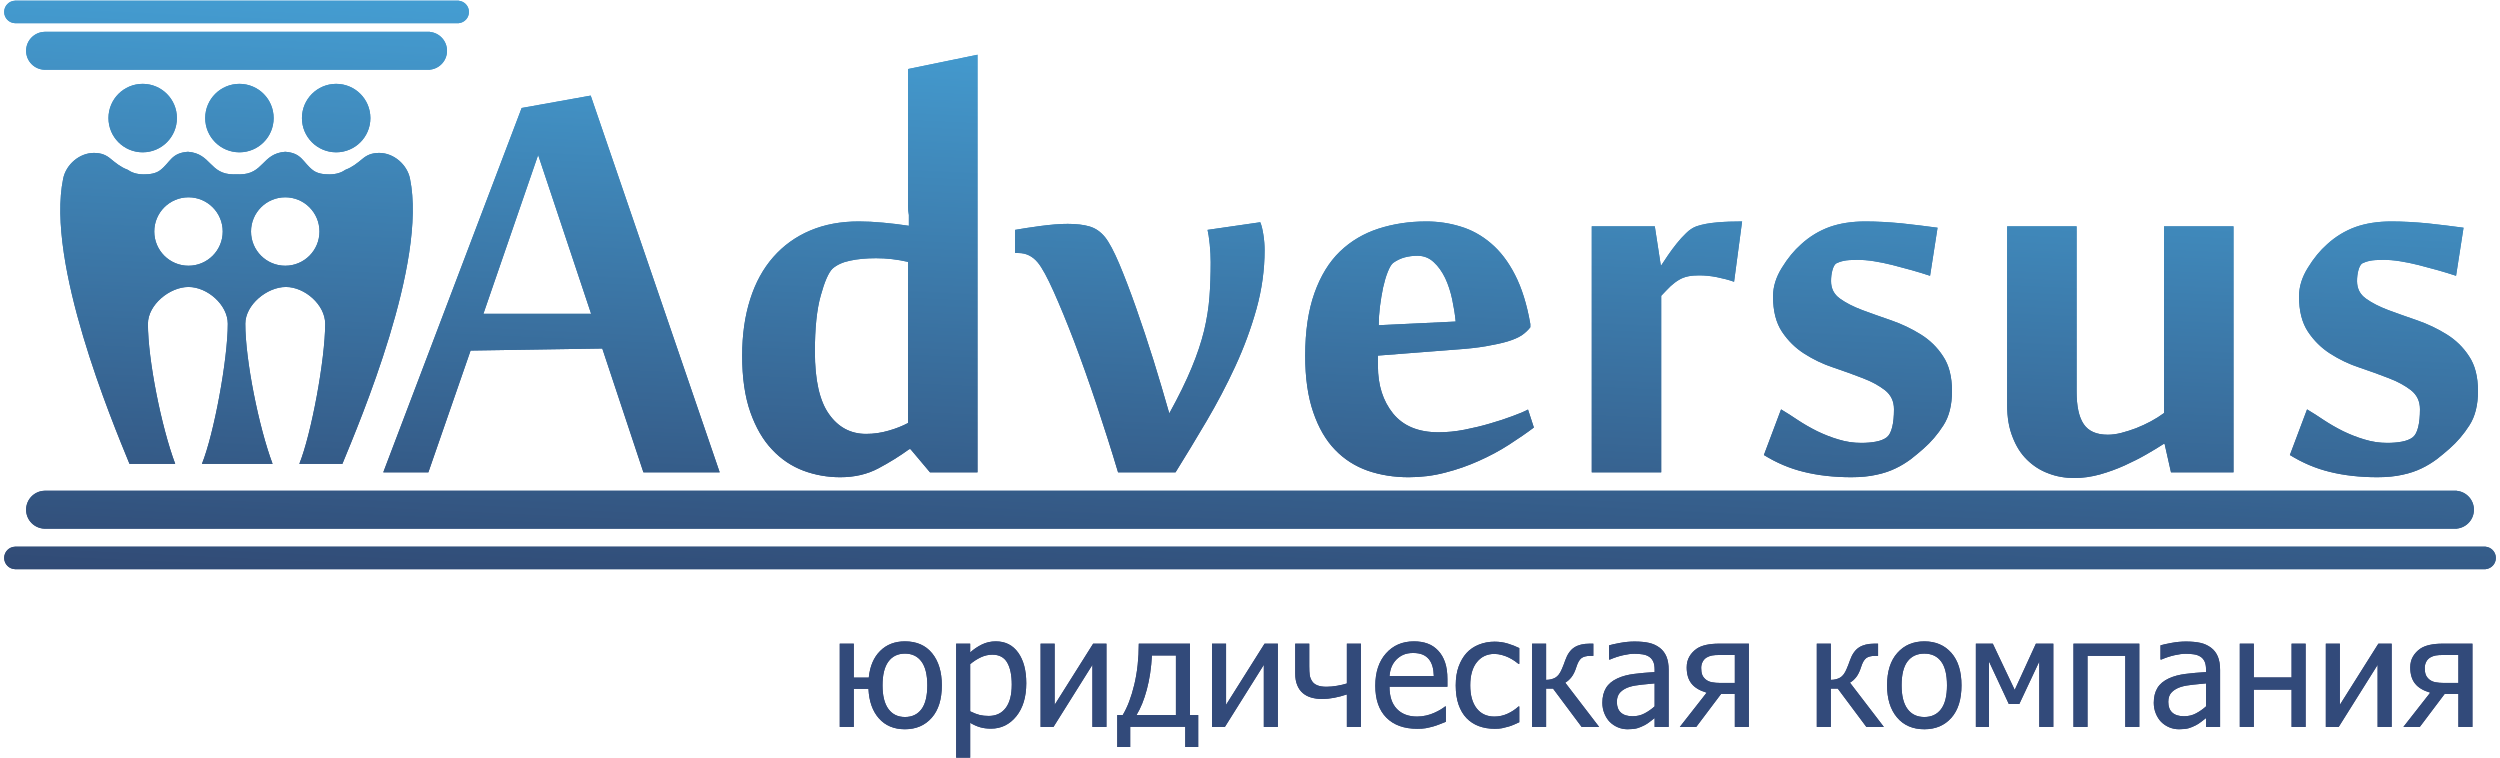 <?xml version="1.0" encoding="UTF-8"?> <!-- Creator: CorelDRAW 2021.5 --> <svg xmlns="http://www.w3.org/2000/svg" xmlns:xlink="http://www.w3.org/1999/xlink" xmlns:xodm="http://www.corel.com/coreldraw/odm/2003" xml:space="preserve" width="25.4mm" height="7.705mm" version="1.1" style="shape-rendering:geometricPrecision; text-rendering:geometricPrecision; image-rendering:optimizeQuality; fill-rule:evenodd; clip-rule:evenodd" viewBox="0 0 2539.98 770.46"> <defs> <style type="text/css"> <![CDATA[ .fil2 {fill:#324A7A;fill-rule:nonzero} .fil1 {fill:#424C75;fill-rule:nonzero} .fil0 {fill:url(#id0)} ]]> </style> <linearGradient id="id0" gradientUnits="objectBoundingBox" x1="41.279%" y1="134.983%" x2="67.691%" y2="6.874%"> <stop offset="0" style="stop-opacity:1; stop-color:#2C355D"></stop> <stop offset="1" style="stop-opacity:1; stop-color:#45A0D5"></stop> </linearGradient> </defs> <g id="Слой_x0020_1">  <g id="_2159435363216"> <path class="fil0" d="M653.71 479.85l-41.79 -125.78 -133.81 2.07 -42.9 123.71 -45.8 0 140.59 -370.16 70.15 -12.59 131.04 382.75 -77.48 0zm-649.48 86.99c0,-6.18 4.91,-11.21 11.04,-11.42l0 -0.02 0.4 0 2508.65 0 1.13 0 0 0.06c5.78,0.57 10.31,5.45 10.31,11.38 0,5.94 -4.53,10.82 -10.31,11.38l0 0.06 -1.13 0 -2508.65 0 -0.4 0 0 -0.01c-6.13,-0.21 -11.04,-5.25 -11.04,-11.43zm22.29 -48.99c0,-10.42 8.26,-18.89 18.58,-19.25l0 -0.02 0.69 0 2448.43 0 1.89 0 0 0.1c9.75,0.95 17.37,9.17 17.37,19.17 0,10 -7.62,18.22 -17.37,19.17l0 0.1 -1.89 0 -2448.43 0 -0.69 0 0 -0.02c-10.32,-0.36 -18.58,-8.84 -18.58,-19.25zm-22.29 -505.72c0,6.17 4.91,11.2 11.04,11.42l0 0.01 0.4 0 449.34 0 1.13 0 0 -0.06c5.78,-0.56 10.31,-5.44 10.31,-11.37 0,-5.94 -4.53,-10.82 -10.31,-11.38l0 -0.07 -1.13 0 -449.34 0 -0.4 0 0 0.01c-6.13,0.21 -11.04,5.25 -11.04,11.44zm186.76 142.06c-17.13,1.19 -17.8,10.75 -28.24,18.75 -4.46,3.42 -10.59,4.21 -16.6,4.21 -7.53,0 -12.58,-1.98 -16.62,-4.79 -6.48,-2.28 -12.32,-7.05 -17.22,-11.11 -4.24,-3.51 -8.97,-5.9 -16.92,-5.9 -14.66,0 -28.27,11.76 -31.21,26.08 -17.55,85.47 49.31,245.74 67.39,289.81l46.43 0c-14.05,-37.56 -27.7,-105.57 -27.7,-142.35 0,-19.21 22.01,-37.35 41.22,-37.35 19.19,0 39.91,18.14 39.91,37.35 0,36.39 -14.13,112.33 -26.25,142.35l71.76 0c-14.05,-37.56 -27.69,-105.57 -27.69,-142.35 0,-19.21 22,-37.35 41.21,-37.35 19.2,0 39.92,18.14 39.92,37.35 0,36.39 -14.13,112.33 -26.24,142.35l43.73 0c18.08,-44.07 86.22,-204.34 68.68,-289.81 -2.94,-14.31 -16.56,-26.08 -31.2,-26.08 -7.97,0 -12.7,2.39 -16.93,5.9 -4.91,4.06 -10.75,8.83 -17.22,11.11 -4.05,2.81 -9.09,4.79 -16.63,4.79 -6,0 -12.13,-0.79 -16.59,-4.21 -10.44,-8 -11.11,-17.56 -28.25,-18.75 -23.74,1.8 -21.74,22.96 -46.36,22.96 -1,0 -2.01,-0.02 -3.01,-0.07 -0.99,0.05 -2,0.07 -3,0.07 -24.62,0 -22.62,-21.16 -46.37,-22.96zm64.05 81c0,-19.2 15.57,-34.76 34.78,-34.76 19.21,0 34.76,15.56 34.76,34.76 0,19.22 -15.55,34.78 -34.76,34.78 -19.21,0 -34.78,-15.56 -34.78,-34.78zm-98.3 0c0,-19.2 15.57,-34.76 34.78,-34.76 19.19,0 34.76,15.56 34.76,34.76 0,19.22 -15.57,34.78 -34.76,34.78 -19.21,0 -34.78,-15.56 -34.78,-34.78zm150.03 -115.25c0,-19.2 15.58,-34.76 34.79,-34.76 19.2,0 34.76,15.56 34.76,34.76 0,19.22 -15.56,34.78 -34.76,34.78 -19.21,0 -34.79,-15.56 -34.79,-34.78zm-98.28 0c0,-19.2 15.57,-34.76 34.78,-34.76 19.2,0 34.75,15.56 34.75,34.76 0,19.22 -15.55,34.78 -34.75,34.78 -19.21,0 -34.78,-15.56 -34.78,-34.78zm-98.29 0c0,-19.2 15.57,-34.76 34.77,-34.76 19.21,0 34.77,15.56 34.77,34.76 0,19.22 -15.56,34.78 -34.77,34.78 -19.2,0 -34.77,-15.56 -34.77,-34.78zm-83.68 -68.35c0,10.41 8.26,18.89 18.58,19.25l0 0.01 0.69 0 389.11 0 1.9 0 0 -0.09c9.75,-0.95 17.37,-9.17 17.37,-19.17 0,-10 -7.62,-18.22 -17.37,-19.17l0 -0.1 -1.9 0 -389.11 0 -0.69 0 0 0.02c-10.32,0.36 -18.58,8.84 -18.58,19.25zm2491.09 345.79c0,14.11 -2.91,25.74 -8.72,34.73 -5.81,9.13 -12.59,17.02 -20.34,23.8 -4.02,3.6 -8.3,7.06 -12.87,10.66 -4.7,3.45 -9.82,6.64 -15.36,9.26 -5.67,2.77 -12.17,4.99 -19.51,6.51 -7.33,1.66 -15.78,2.49 -25.46,2.49 -17.57,0 -33.62,-1.8 -48.15,-5.39 -14.4,-3.47 -27.96,-9.28 -40.69,-17.16l17.44 -46.36c5.39,3.18 11.21,6.92 17.16,10.93 6.09,4.01 12.59,7.75 19.51,11.21 6.92,3.32 14.11,6.23 21.72,8.44 7.61,2.35 15.22,3.46 23.11,3.46 5.4,0 10.38,-0.41 14.8,-1.25 4.43,-0.83 8.17,-2.21 11.08,-4.42 2.49,-1.94 4.29,-5.4 5.53,-10.38 1.25,-4.98 1.8,-11.07 1.8,-18.13 0,-8.16 -3.04,-14.53 -9.13,-19.37 -6.09,-4.71 -13.7,-8.86 -22.83,-12.32 -9.14,-3.59 -18.96,-7.05 -29.48,-10.65 -10.51,-3.46 -20.34,-8.17 -29.47,-13.98 -9.14,-5.81 -16.75,-13.28 -22.83,-22.41 -6.09,-9.14 -9.14,-21.04 -9.14,-35.98 0,-9.83 3.05,-19.51 9,-29.06 5.95,-9.69 12.45,-17.58 19.51,-23.8 8.58,-7.89 18.26,-13.7 28.78,-17.57 10.52,-3.74 22.69,-5.68 36.53,-5.68 11.63,0 23.94,0.7 36.95,1.94 12.86,1.39 25.04,2.9 36.39,4.43l-7.61 48.85c-5.68,-1.94 -11.9,-3.74 -18.54,-5.68 -6.64,-1.8 -13.15,-3.6 -19.65,-5.26 -6.5,-1.66 -12.73,-2.9 -18.82,-3.87 -6.09,-0.97 -11.62,-1.39 -16.47,-1.39 -6.23,0 -10.93,0.28 -14.11,0.97 -3.32,0.7 -5.81,1.66 -7.75,2.63 -1.66,1.11 -2.91,3.46 -3.88,6.92 -0.96,3.6 -1.38,7.19 -1.38,11.07 0,7.61 3.05,13.56 9.14,17.85 5.94,4.29 13.55,8.16 22.69,11.62 9.13,3.32 18.95,6.92 29.61,10.52 10.65,3.74 20.48,8.44 29.61,14.12 9.14,5.67 16.75,13 22.69,22.14 6.1,8.99 9.14,20.89 9.14,35.56zm-407.79 -167.44l0 167.85c0,14.95 2.35,25.88 7.19,33.07 4.85,7.2 13.01,10.8 24.5,10.8 4.15,0 8.58,-0.56 13.56,-1.8 4.98,-1.25 9.96,-2.9 15.22,-4.84 5.26,-2.08 10.24,-4.43 14.94,-6.92 4.85,-2.63 9.28,-5.4 13.42,-8.45l0 -189.71 70.58 0 0 249.91 -63.52 0 -6.5 -28.92 -0.83 0c-4.85,3.18 -10.79,6.78 -17.57,10.66 -6.92,4.01 -14.4,7.74 -22.28,11.34 -8.03,3.6 -16.33,6.64 -25.19,9.13 -8.72,2.36 -17.29,3.6 -25.6,3.6 -9.54,0 -18.4,-1.52 -26.56,-4.71 -8.31,-3.04 -15.5,-7.74 -21.73,-13.83 -6.23,-6.09 -11.07,-13.7 -14.67,-23.11 -3.73,-9.27 -5.53,-20.07 -5.53,-32.24l0 -181.83 70.57 0zm-126.61 167.44c0,14.11 -2.91,25.74 -8.72,34.73 -5.81,9.13 -12.59,17.02 -20.34,23.8 -4.02,3.6 -8.3,7.06 -12.87,10.66 -4.7,3.45 -9.82,6.64 -15.36,9.26 -5.67,2.77 -12.17,4.99 -19.51,6.51 -7.33,1.66 -15.78,2.49 -25.46,2.49 -17.58,0 -33.62,-1.8 -48.15,-5.39 -14.4,-3.47 -27.96,-9.28 -40.69,-17.16l17.44 -46.36c5.39,3.18 11.21,6.92 17.16,10.93 6.09,4.01 12.59,7.75 19.51,11.21 6.92,3.32 14.11,6.23 21.72,8.44 7.61,2.35 15.22,3.46 23.11,3.46 5.4,0 10.38,-0.41 14.8,-1.25 4.43,-0.83 8.17,-2.21 11.08,-4.42 2.49,-1.94 4.29,-5.4 5.53,-10.38 1.25,-4.98 1.8,-11.07 1.8,-18.13 0,-8.16 -3.04,-14.53 -9.13,-19.37 -6.09,-4.71 -13.7,-8.86 -22.83,-12.32 -9.14,-3.59 -18.96,-7.05 -29.48,-10.65 -10.51,-3.46 -20.34,-8.17 -29.47,-13.98 -9.14,-5.81 -16.75,-13.28 -22.83,-22.41 -6.09,-9.14 -9.14,-21.04 -9.14,-35.98 0,-9.83 3.05,-19.51 9,-29.06 5.95,-9.69 12.45,-17.58 19.51,-23.8 8.58,-7.89 18.26,-13.7 28.78,-17.57 10.51,-3.74 22.69,-5.68 36.53,-5.68 11.63,0 23.94,0.7 36.95,1.94 12.86,1.39 25.04,2.9 36.39,4.43l-7.61 48.85c-5.68,-1.94 -11.9,-3.74 -18.54,-5.68 -6.64,-1.8 -13.15,-3.6 -19.65,-5.26 -6.5,-1.66 -12.73,-2.9 -18.82,-3.87 -6.09,-0.97 -11.62,-1.39 -16.47,-1.39 -6.23,0 -10.93,0.28 -14.11,0.97 -3.32,0.7 -5.81,1.66 -7.75,2.63 -1.66,1.11 -2.91,3.46 -3.88,6.92 -0.96,3.6 -1.38,7.19 -1.38,11.07 0,7.61 3.04,13.56 9.14,17.85 5.94,4.29 13.55,8.16 22.69,11.62 9.13,3.32 18.95,6.92 29.61,10.52 10.65,3.74 20.48,8.44 29.61,14.12 9.14,5.67 16.75,13 22.69,22.14 6.1,8.99 9.14,20.89 9.14,35.56zm-221.4 -111.12c-5.4,-1.94 -11.35,-3.46 -17.57,-4.7 -6.23,-1.25 -12.32,-1.8 -17.99,-1.8 -4.15,0 -7.75,0.28 -11.07,0.97 -3.32,0.69 -6.37,1.8 -9.14,3.46 -2.9,1.66 -5.81,3.87 -8.71,6.5 -2.77,2.77 -5.95,5.95 -9.55,9.83l0 179.33 -70.57 0 0 -249.91 64.06 0 6.1 39.72 0.41 0c1.94,-2.91 4.15,-6.37 6.92,-10.38 2.63,-3.87 5.53,-7.75 8.71,-11.76 3.05,-3.88 6.37,-7.48 9.69,-10.66 3.33,-3.32 6.78,-5.53 10.38,-6.92 6.09,-2.07 13.15,-3.32 21.03,-4.01 7.75,-0.69 16.33,-0.97 25.46,-0.97l-8.16 61.3zm-312.86 -61.3c11.9,0 23.52,1.66 34.73,5.12 11.21,3.32 21.59,9 31,17.02 9.41,7.89 17.71,18.68 24.49,31.97 6.92,13.42 12.18,30.16 15.63,50.09l0 3.32c-2.21,2.9 -5.12,5.67 -8.71,8.16 -3.6,2.35 -8.45,4.43 -14.39,6.23 -5.96,1.8 -13.29,3.32 -21.87,4.84 -8.72,1.52 -19.09,2.63 -31.27,3.46l-78.6 6.09 0 10.52c0,19.51 5.12,35.56 15.36,48.29 10.38,12.73 25.74,19.1 46.22,19.1 8.44,0 17.16,-0.83 26.43,-2.63 9.13,-1.8 17.85,-3.88 26.15,-6.37 8.17,-2.35 15.78,-4.84 22.7,-7.47 6.91,-2.49 12.03,-4.7 15.63,-6.64l5.95 18.26c-7.47,5.68 -16.05,11.49 -25.46,17.58 -9.41,6.09 -19.65,11.48 -30.44,16.32 -10.79,4.85 -22.14,8.86 -34.18,11.91 -12.04,3.18 -24.49,4.7 -37.08,4.7 -14.95,0 -28.79,-2.21 -41.66,-6.64 -12.86,-4.57 -23.94,-11.62 -33.21,-21.31 -9.4,-9.69 -16.74,-22.42 -22.14,-38.19 -5.39,-15.64 -8.16,-34.73 -8.16,-57.15 0,-25.05 3.18,-46.36 9.41,-63.79 6.22,-17.44 14.81,-31.55 25.87,-42.21 11.08,-10.65 24.22,-18.4 39.16,-23.24 15.09,-4.85 31.14,-7.34 48.44,-7.34zm-33.63 42.2c-1.8,1.53 -3.6,4.57 -5.4,9.14 -1.79,4.43 -3.32,9.69 -4.7,15.78 -1.24,6.08 -2.35,12.45 -3.18,19.09 -0.83,6.5 -1.25,13.01 -1.25,19.23l78.18 -3.73c-0.69,-7.2 -1.93,-14.81 -3.59,-22.7 -1.66,-7.75 -4.02,-14.94 -7.06,-21.44 -3.18,-6.51 -6.92,-11.9 -11.63,-16.19 -4.56,-4.29 -10.1,-6.51 -16.6,-6.51 -4.56,0 -8.85,0.56 -13.01,1.66 -4.01,1.11 -7.88,2.91 -11.76,5.67zm-383.99 -33.62c2.77,-0.55 6.37,-1.11 10.8,-1.8 4.42,-0.69 9.27,-1.38 14.38,-2.07 5.13,-0.69 10.25,-1.25 15.23,-1.67 4.98,-0.41 9.41,-0.55 13.14,-0.55 8.72,0 16.06,0.84 22.14,2.63 6.09,1.8 11.21,5.4 15.64,10.8 4.29,5.39 9.13,14.53 14.53,27.26 5.4,12.86 11.07,27.67 17.02,44.55 5.95,16.88 11.9,34.73 17.71,53.28 5.81,18.68 11.07,36.53 15.91,53.55l0.42 0c9.55,-17.3 17.02,-32.66 22.55,-46.08 5.54,-13.29 9.69,-25.88 12.59,-37.64 2.78,-11.76 4.57,-23.11 5.41,-34.04 0.82,-10.93 1.24,-22.69 1.24,-35.42 0,-5.4 -0.28,-11.49 -0.97,-18.27 -0.69,-6.78 -1.52,-11.62 -2.21,-14.53l53.55 -7.75c1.38,3.19 2.35,7.48 3.18,12.73 0.83,5.26 1.24,10.52 1.24,15.64 0,19.92 -2.76,39.85 -8.3,59.78 -5.53,19.79 -12.73,39.29 -21.58,58.39 -8.72,18.96 -18.54,37.5 -29.2,55.63 -10.66,18.12 -21.17,35.42 -31.41,51.89l-58.39 0c-6.92,-23.25 -14.4,-46.36 -22.01,-69.46 -7.75,-23.12 -15.36,-44.42 -22.69,-63.79 -7.47,-19.52 -14.39,-36.26 -20.76,-50.51 -6.36,-14.12 -11.62,-23.94 -16.05,-29.34 -5.4,-6.5 -11.9,-9.69 -19.78,-9.69l-3.33 0 0 -23.52zm-107.93 -4.15c0,-3.73 0,-7.47 0,-10.93 -0.55,-2.91 -0.83,-5.95 -0.83,-9.13 0,-3.05 0,-5.68 0,-7.89l0 -131.32 70.57 -14.53 0 424.26 -48.29 0 -19.79 -23.53 -1.25 0c-9.68,7.06 -20.2,13.57 -31.41,19.51 -11.2,5.96 -24.07,9 -38.74,9 -12.87,0 -25.46,-2.21 -37.36,-6.64 -12.04,-4.57 -22.7,-11.62 -31.83,-21.45 -9.27,-9.68 -16.6,-22.42 -22.14,-38.05 -5.53,-15.78 -8.3,-34.87 -8.3,-57.29 0,-21.45 2.77,-40.55 8.16,-57.43 5.4,-17.02 13.29,-31.27 23.53,-42.89 10.24,-11.63 22.69,-20.62 37.36,-26.85 14.66,-6.23 31.13,-9.27 49.53,-9.27 7.62,0 15.78,0.42 24.63,1.25 8.72,0.83 17.44,1.79 26.16,3.18zm-95.48 127.86c0,28.78 4.71,49.95 14.25,63.38 9.41,13.42 22.01,20.2 37.78,20.2 7.89,0 15.5,-1.11 22.97,-3.32 7.34,-2.08 13.97,-4.71 19.65,-7.75l0 -163.7c-10.8,-2.49 -21.72,-3.74 -32.52,-3.74 -9.96,0 -18.82,0.83 -26.43,2.49 -7.47,1.53 -13.42,4.29 -17.85,8.17 -4.01,4.01 -8.03,13.14 -11.9,27.26 -4.01,14.11 -5.95,33.07 -5.95,57.01zm-227.35 -38.47l-53.83 -161.34 -55.62 161.34 109.45 0z"></path> <path class="fil0" d="M653.71 479.85l-41.79 -125.78 -133.81 2.07 -42.9 123.71 -45.8 0 140.59 -370.16 70.15 -12.59 131.04 382.75 -77.48 0zm-649.48 86.99c0,-6.18 4.91,-11.21 11.04,-11.42l0 -0.02 0.4 0 2508.65 0 1.13 0 0 0.06c5.78,0.57 10.31,5.45 10.31,11.38 0,5.94 -4.53,10.82 -10.31,11.38l0 0.06 -1.13 0 -2508.65 0 -0.4 0 0 -0.01c-6.13,-0.21 -11.04,-5.25 -11.04,-11.43zm22.29 -48.99c0,-10.42 8.26,-18.89 18.58,-19.25l0 -0.02 0.69 0 2448.43 0 1.89 0 0 0.1c9.75,0.95 17.37,9.17 17.37,19.17 0,10 -7.62,18.22 -17.37,19.17l0 0.1 -1.89 0 -2448.43 0 -0.69 0 0 -0.02c-10.32,-0.36 -18.58,-8.84 -18.58,-19.25zm-22.29 -505.72c0,6.17 4.91,11.2 11.04,11.42l0 0.01 0.4 0 449.34 0 1.13 0 0 -0.06c5.78,-0.56 10.31,-5.44 10.31,-11.37 0,-5.94 -4.53,-10.82 -10.31,-11.38l0 -0.07 -1.13 0 -449.34 0 -0.4 0 0 0.01c-6.13,0.21 -11.04,5.25 -11.04,11.44zm186.76 142.06c-17.13,1.19 -17.8,10.75 -28.24,18.75 -4.46,3.42 -10.59,4.21 -16.6,4.21 -7.53,0 -12.58,-1.98 -16.62,-4.79 -6.48,-2.28 -12.32,-7.05 -17.22,-11.11 -4.24,-3.51 -8.97,-5.9 -16.92,-5.9 -14.66,0 -28.27,11.76 -31.21,26.08 -17.55,85.47 49.31,245.74 67.39,289.81l46.43 0c-14.05,-37.56 -27.7,-105.57 -27.7,-142.35 0,-19.21 22.01,-37.35 41.22,-37.35 19.19,0 39.91,18.14 39.91,37.35 0,36.39 -14.13,112.33 -26.25,142.35l71.76 0c-14.05,-37.56 -27.69,-105.57 -27.69,-142.35 0,-19.21 22,-37.35 41.21,-37.35 19.2,0 39.92,18.14 39.92,37.35 0,36.39 -14.13,112.33 -26.24,142.35l43.73 0c18.08,-44.07 86.22,-204.34 68.68,-289.81 -2.94,-14.31 -16.56,-26.08 -31.2,-26.08 -7.97,0 -12.7,2.39 -16.93,5.9 -4.91,4.06 -10.75,8.83 -17.22,11.11 -4.05,2.81 -9.09,4.79 -16.63,4.79 -6,0 -12.13,-0.79 -16.59,-4.21 -10.44,-8 -11.11,-17.56 -28.25,-18.75 -23.74,1.8 -21.74,22.96 -46.36,22.96 -1,0 -2.01,-0.02 -3.01,-0.07 -0.99,0.05 -2,0.07 -3,0.07 -24.62,0 -22.62,-21.16 -46.37,-22.96zm64.05 81c0,-19.2 15.57,-34.76 34.78,-34.76 19.21,0 34.76,15.56 34.76,34.76 0,19.22 -15.55,34.78 -34.76,34.78 -19.21,0 -34.78,-15.56 -34.78,-34.78zm-98.3 0c0,-19.2 15.57,-34.76 34.78,-34.76 19.19,0 34.76,15.56 34.76,34.76 0,19.22 -15.57,34.78 -34.76,34.78 -19.21,0 -34.78,-15.56 -34.78,-34.78zm150.03 -115.25c0,-19.2 15.58,-34.76 34.79,-34.76 19.2,0 34.76,15.56 34.76,34.76 0,19.22 -15.56,34.78 -34.76,34.78 -19.21,0 -34.79,-15.56 -34.79,-34.78zm-98.28 0c0,-19.2 15.57,-34.76 34.78,-34.76 19.2,0 34.75,15.56 34.75,34.76 0,19.22 -15.55,34.78 -34.75,34.78 -19.21,0 -34.78,-15.56 -34.78,-34.78zm-98.29 0c0,-19.2 15.57,-34.76 34.77,-34.76 19.21,0 34.77,15.56 34.77,34.76 0,19.22 -15.56,34.78 -34.77,34.78 -19.2,0 -34.77,-15.56 -34.77,-34.78zm-83.68 -68.35c0,10.41 8.26,18.89 18.58,19.25l0 0.01 0.69 0 389.11 0 1.9 0 0 -0.09c9.75,-0.95 17.37,-9.17 17.37,-19.17 0,-10 -7.62,-18.22 -17.37,-19.17l0 -0.1 -1.9 0 -389.11 0 -0.69 0 0 0.02c-10.32,0.36 -18.58,8.84 -18.58,19.25zm2491.09 345.79c0,14.11 -2.91,25.74 -8.72,34.73 -5.81,9.13 -12.59,17.02 -20.34,23.8 -4.02,3.6 -8.3,7.06 -12.87,10.66 -4.7,3.45 -9.82,6.64 -15.36,9.26 -5.67,2.77 -12.17,4.99 -19.51,6.51 -7.33,1.66 -15.78,2.49 -25.46,2.49 -17.57,0 -33.62,-1.8 -48.15,-5.39 -14.4,-3.47 -27.96,-9.28 -40.69,-17.16l17.44 -46.36c5.39,3.18 11.21,6.92 17.16,10.93 6.09,4.01 12.59,7.75 19.51,11.21 6.92,3.32 14.11,6.23 21.72,8.44 7.61,2.35 15.22,3.46 23.11,3.46 5.4,0 10.38,-0.41 14.8,-1.25 4.43,-0.83 8.17,-2.21 11.08,-4.42 2.49,-1.94 4.29,-5.4 5.53,-10.38 1.25,-4.98 1.8,-11.07 1.8,-18.13 0,-8.16 -3.04,-14.53 -9.13,-19.37 -6.09,-4.71 -13.7,-8.86 -22.83,-12.32 -9.14,-3.59 -18.96,-7.05 -29.48,-10.65 -10.51,-3.46 -20.34,-8.17 -29.47,-13.98 -9.14,-5.81 -16.75,-13.28 -22.83,-22.41 -6.09,-9.14 -9.14,-21.04 -9.14,-35.98 0,-9.83 3.05,-19.51 9,-29.06 5.95,-9.69 12.45,-17.58 19.51,-23.8 8.58,-7.89 18.26,-13.7 28.78,-17.57 10.52,-3.74 22.69,-5.68 36.53,-5.68 11.63,0 23.94,0.7 36.95,1.94 12.86,1.39 25.04,2.9 36.39,4.43l-7.61 48.85c-5.68,-1.94 -11.9,-3.74 -18.54,-5.68 -6.64,-1.8 -13.15,-3.6 -19.65,-5.26 -6.5,-1.66 -12.73,-2.9 -18.82,-3.87 -6.09,-0.97 -11.62,-1.39 -16.47,-1.39 -6.23,0 -10.93,0.28 -14.11,0.97 -3.32,0.7 -5.81,1.66 -7.75,2.63 -1.66,1.11 -2.91,3.46 -3.88,6.92 -0.96,3.6 -1.38,7.19 -1.38,11.07 0,7.61 3.05,13.56 9.14,17.85 5.94,4.29 13.55,8.16 22.69,11.62 9.13,3.32 18.95,6.92 29.61,10.52 10.65,3.74 20.48,8.44 29.61,14.12 9.14,5.67 16.75,13 22.69,22.14 6.1,8.99 9.14,20.89 9.14,35.56zm-407.79 -167.44l0 167.85c0,14.95 2.35,25.88 7.19,33.07 4.85,7.2 13.01,10.8 24.5,10.8 4.15,0 8.58,-0.56 13.56,-1.8 4.98,-1.25 9.96,-2.9 15.22,-4.84 5.26,-2.08 10.24,-4.43 14.94,-6.92 4.85,-2.63 9.28,-5.4 13.42,-8.45l0 -189.71 70.58 0 0 249.91 -63.52 0 -6.5 -28.92 -0.83 0c-4.85,3.18 -10.79,6.78 -17.57,10.66 -6.92,4.01 -14.4,7.74 -22.28,11.34 -8.03,3.6 -16.33,6.64 -25.19,9.13 -8.72,2.36 -17.29,3.6 -25.6,3.6 -9.54,0 -18.4,-1.52 -26.56,-4.71 -8.31,-3.04 -15.5,-7.74 -21.73,-13.83 -6.23,-6.09 -11.07,-13.7 -14.67,-23.11 -3.73,-9.27 -5.53,-20.07 -5.53,-32.24l0 -181.83 70.57 0zm-126.61 167.44c0,14.11 -2.91,25.74 -8.72,34.73 -5.81,9.13 -12.59,17.02 -20.34,23.8 -4.02,3.6 -8.3,7.06 -12.87,10.66 -4.7,3.45 -9.82,6.64 -15.36,9.26 -5.67,2.77 -12.17,4.99 -19.51,6.51 -7.33,1.66 -15.78,2.49 -25.46,2.49 -17.58,0 -33.62,-1.8 -48.15,-5.39 -14.4,-3.47 -27.96,-9.28 -40.69,-17.16l17.44 -46.36c5.39,3.18 11.21,6.92 17.16,10.93 6.09,4.01 12.59,7.75 19.51,11.21 6.92,3.32 14.11,6.23 21.72,8.44 7.61,2.35 15.22,3.46 23.11,3.46 5.4,0 10.38,-0.41 14.8,-1.25 4.43,-0.83 8.17,-2.21 11.08,-4.42 2.49,-1.94 4.29,-5.4 5.53,-10.38 1.25,-4.98 1.8,-11.07 1.8,-18.13 0,-8.16 -3.04,-14.53 -9.13,-19.37 -6.09,-4.71 -13.7,-8.86 -22.83,-12.32 -9.14,-3.59 -18.96,-7.05 -29.48,-10.65 -10.51,-3.46 -20.34,-8.17 -29.47,-13.98 -9.14,-5.81 -16.75,-13.28 -22.83,-22.41 -6.09,-9.14 -9.14,-21.04 -9.14,-35.98 0,-9.83 3.05,-19.51 9,-29.06 5.95,-9.69 12.45,-17.58 19.51,-23.8 8.58,-7.89 18.26,-13.7 28.78,-17.57 10.51,-3.74 22.69,-5.68 36.53,-5.68 11.63,0 23.94,0.7 36.95,1.94 12.86,1.39 25.04,2.9 36.39,4.43l-7.61 48.85c-5.68,-1.94 -11.9,-3.74 -18.54,-5.68 -6.64,-1.8 -13.15,-3.6 -19.65,-5.26 -6.5,-1.66 -12.73,-2.9 -18.82,-3.87 -6.09,-0.97 -11.62,-1.39 -16.47,-1.39 -6.23,0 -10.93,0.28 -14.11,0.97 -3.32,0.7 -5.81,1.66 -7.75,2.63 -1.66,1.11 -2.91,3.46 -3.88,6.92 -0.96,3.6 -1.38,7.19 -1.38,11.07 0,7.61 3.04,13.56 9.14,17.85 5.94,4.29 13.55,8.16 22.69,11.62 9.13,3.32 18.95,6.92 29.61,10.52 10.65,3.74 20.48,8.44 29.61,14.12 9.14,5.67 16.75,13 22.69,22.14 6.1,8.99 9.14,20.89 9.14,35.56zm-221.4 -111.12c-5.4,-1.94 -11.35,-3.46 -17.57,-4.7 -6.23,-1.25 -12.32,-1.8 -17.99,-1.8 -4.15,0 -7.75,0.28 -11.07,0.97 -3.32,0.69 -6.37,1.8 -9.14,3.46 -2.9,1.66 -5.81,3.87 -8.71,6.5 -2.77,2.77 -5.95,5.95 -9.55,9.83l0 179.33 -70.57 0 0 -249.91 64.06 0 6.1 39.72 0.41 0c1.94,-2.91 4.15,-6.37 6.92,-10.38 2.63,-3.87 5.53,-7.75 8.71,-11.76 3.05,-3.88 6.37,-7.48 9.69,-10.66 3.33,-3.32 6.78,-5.53 10.38,-6.92 6.09,-2.07 13.15,-3.32 21.03,-4.01 7.75,-0.69 16.33,-0.97 25.46,-0.97l-8.16 61.3zm-312.86 -61.3c11.9,0 23.52,1.66 34.73,5.12 11.21,3.32 21.59,9 31,17.02 9.41,7.89 17.71,18.68 24.49,31.97 6.92,13.42 12.18,30.16 15.63,50.09l0 3.32c-2.21,2.9 -5.12,5.67 -8.71,8.16 -3.6,2.35 -8.45,4.43 -14.39,6.23 -5.96,1.8 -13.29,3.32 -21.87,4.84 -8.72,1.52 -19.09,2.63 -31.27,3.46l-78.6 6.09 0 10.52c0,19.51 5.12,35.56 15.36,48.29 10.38,12.73 25.74,19.1 46.22,19.1 8.44,0 17.16,-0.83 26.43,-2.63 9.13,-1.8 17.85,-3.88 26.15,-6.37 8.17,-2.35 15.78,-4.84 22.7,-7.47 6.91,-2.49 12.03,-4.7 15.63,-6.64l5.95 18.26c-7.47,5.68 -16.05,11.49 -25.46,17.58 -9.41,6.09 -19.65,11.48 -30.44,16.32 -10.79,4.85 -22.14,8.86 -34.18,11.91 -12.04,3.18 -24.49,4.7 -37.08,4.7 -14.95,0 -28.79,-2.21 -41.66,-6.64 -12.86,-4.57 -23.94,-11.62 -33.21,-21.31 -9.4,-9.69 -16.74,-22.42 -22.14,-38.19 -5.39,-15.64 -8.16,-34.73 -8.16,-57.15 0,-25.05 3.18,-46.36 9.41,-63.79 6.22,-17.44 14.81,-31.55 25.87,-42.21 11.08,-10.65 24.22,-18.4 39.16,-23.24 15.09,-4.85 31.14,-7.34 48.44,-7.34zm-33.63 42.2c-1.8,1.53 -3.6,4.57 -5.4,9.14 -1.79,4.43 -3.32,9.69 -4.7,15.78 -1.24,6.08 -2.35,12.45 -3.18,19.09 -0.83,6.5 -1.25,13.01 -1.25,19.23l78.18 -3.73c-0.69,-7.2 -1.93,-14.81 -3.59,-22.7 -1.66,-7.75 -4.02,-14.94 -7.06,-21.44 -3.18,-6.51 -6.92,-11.9 -11.63,-16.19 -4.56,-4.29 -10.1,-6.51 -16.6,-6.51 -4.56,0 -8.85,0.56 -13.01,1.66 -4.01,1.11 -7.88,2.91 -11.76,5.67zm-383.99 -33.62c2.77,-0.55 6.37,-1.11 10.8,-1.8 4.42,-0.69 9.27,-1.38 14.38,-2.07 5.13,-0.69 10.25,-1.25 15.23,-1.67 4.98,-0.41 9.41,-0.55 13.14,-0.55 8.72,0 16.06,0.84 22.14,2.63 6.09,1.8 11.21,5.4 15.64,10.8 4.29,5.39 9.13,14.53 14.53,27.26 5.4,12.86 11.07,27.67 17.02,44.55 5.95,16.88 11.9,34.73 17.71,53.28 5.81,18.68 11.07,36.53 15.91,53.55l0.42 0c9.55,-17.3 17.02,-32.66 22.55,-46.08 5.54,-13.29 9.69,-25.88 12.59,-37.64 2.78,-11.76 4.57,-23.11 5.41,-34.04 0.82,-10.93 1.24,-22.69 1.24,-35.42 0,-5.4 -0.28,-11.49 -0.97,-18.27 -0.69,-6.78 -1.52,-11.62 -2.21,-14.53l53.55 -7.75c1.38,3.19 2.35,7.48 3.18,12.73 0.83,5.26 1.24,10.52 1.24,15.64 0,19.92 -2.76,39.85 -8.3,59.78 -5.53,19.79 -12.73,39.29 -21.58,58.39 -8.72,18.96 -18.54,37.5 -29.2,55.63 -10.66,18.12 -21.17,35.42 -31.41,51.89l-58.39 0c-6.92,-23.25 -14.4,-46.36 -22.01,-69.46 -7.75,-23.12 -15.36,-44.42 -22.69,-63.79 -7.47,-19.52 -14.39,-36.26 -20.76,-50.51 -6.36,-14.12 -11.62,-23.94 -16.05,-29.34 -5.4,-6.5 -11.9,-9.69 -19.78,-9.69l-3.33 0 0 -23.52zm-107.93 -4.15c0,-3.73 0,-7.47 0,-10.93 -0.55,-2.91 -0.83,-5.95 -0.83,-9.13 0,-3.05 0,-5.68 0,-7.89l0 -131.32 70.57 -14.53 0 424.26 -48.29 0 -19.79 -23.53 -1.25 0c-9.68,7.06 -20.2,13.57 -31.41,19.51 -11.2,5.96 -24.07,9 -38.74,9 -12.87,0 -25.46,-2.21 -37.36,-6.64 -12.04,-4.57 -22.7,-11.62 -31.83,-21.45 -9.27,-9.68 -16.6,-22.42 -22.14,-38.05 -5.53,-15.78 -8.3,-34.87 -8.3,-57.29 0,-21.45 2.77,-40.55 8.16,-57.43 5.4,-17.02 13.29,-31.27 23.53,-42.89 10.24,-11.63 22.69,-20.62 37.36,-26.85 14.66,-6.23 31.13,-9.27 49.53,-9.27 7.62,0 15.78,0.42 24.63,1.25 8.72,0.83 17.44,1.79 26.16,3.18zm-95.48 127.86c0,28.78 4.71,49.95 14.25,63.38 9.41,13.42 22.01,20.2 37.78,20.2 7.89,0 15.5,-1.11 22.97,-3.32 7.34,-2.08 13.97,-4.71 19.65,-7.75l0 -163.7c-10.8,-2.49 -21.72,-3.74 -32.52,-3.74 -9.96,0 -18.82,0.83 -26.43,2.49 -7.47,1.53 -13.42,4.29 -17.85,8.17 -4.01,4.01 -8.03,13.14 -11.9,27.26 -4.01,14.11 -5.95,33.07 -5.95,57.01zm-227.35 -38.47l-53.83 -161.34 -55.62 161.34 109.45 0z"></path> <path class="fil1" d="M956.88 696.28c0,14.2 -3.41,25.18 -10.27,32.94 -6.86,7.79 -15.94,11.67 -27.22,11.67 -11.08,0 -19.88,-3.68 -26.37,-11 -6.5,-7.32 -10.07,-17.31 -10.66,-29.99l-14.91 0 0 38.66 -14.28 0 0 -84.62 14.28 0 0 34.47 15.22 0c1.16,-11.51 4.99,-20.52 11.54,-27.04 6.52,-6.5 14.9,-9.76 25.18,-9.76 11.9,0 21.11,4.04 27.66,12.11 6.54,8.08 9.83,18.95 9.83,32.56zm-14.75 0c0,-10.74 -1.97,-18.81 -5.92,-24.17 -3.96,-5.38 -9.55,-8.07 -16.75,-8.07 -7.29,0 -12.94,2.71 -16.89,8.15 -3.96,5.4 -5.93,13.45 -5.93,24.09 0,10.56 1.99,18.55 5.98,24.01 3.98,5.46 9.6,8.18 16.84,8.18 7.2,0 12.79,-2.64 16.75,-7.95 3.95,-5.3 5.92,-13.37 5.92,-24.24z"></path> <path id="_1" class="fil1" d="M1042.69 694.05c0,14.08 -3.39,25.31 -10.14,33.67 -6.78,8.36 -15.35,12.55 -25.7,12.55 -4.19,0 -7.92,-0.49 -11.18,-1.45 -3.23,-0.96 -6.57,-2.43 -9.96,-4.45l0 35.4 -14.28 0 0 -115.83 14.28 0 0 8.88c3.55,-3.18 7.51,-5.85 11.83,-8 4.34,-2.14 9.08,-3.21 14.18,-3.21 9.75,0 17.33,3.83 22.79,11.52 5.46,7.68 8.18,17.98 8.18,30.92zm-14.75 1.53c0,-9.65 -1.55,-17.13 -4.63,-22.46 -3.11,-5.33 -8.13,-8 -15.09,-8 -4.03,0 -7.97,0.91 -11.74,2.69 -3.78,1.79 -7.38,4.09 -10.77,6.94l0 47.92c3.75,1.84 6.96,3.08 9.63,3.73 2.66,0.64 5.72,0.98 9.16,0.98 7.42,0 13.17,-2.69 17.28,-8.1 4.12,-5.41 6.16,-13.3 6.16,-23.7z"></path> <polygon id="_2" class="fil1" points="1124.15,738.56 1109.87,738.56 1109.87,675.45 1070.3,738.56 1057.24,738.56 1057.24,653.94 1071.52,653.94 1071.52,716.07 1110.65,653.94 1124.15,653.94 "></polygon> <path id="_3" class="fil1" d="M1217.39 758.9l-13.2 0 0 -20.5 -55.89 0 0 20.5 -13.2 0 0 -32.45 5.59 0c4.79,-7.89 8.69,-18.17 11.75,-30.87 3.03,-12.71 4.55,-26.58 4.55,-41.64l52.01 0 0 72.51 8.39 0 0 32.45zm-22.67 -32.45l0 -60.55 -24.37 0c-0.65,12.63 -2.39,24.17 -5.18,34.6 -2.77,10.42 -6.29,19.07 -10.51,25.95l40.06 0z"></path> <polygon id="_4" class="fil1" points="1298.3,738.56 1284.02,738.56 1284.02,675.45 1244.45,738.56 1231.39,738.56 1231.39,653.94 1245.67,653.94 1245.67,716.07 1284.8,653.94 1298.3,653.94 "></polygon> <path id="_5" class="fil1" d="M1382.69 738.56l-14.28 0 0 -33.04c-4.46,1.47 -8.78,2.61 -12.97,3.41 -4.19,0.8 -8.33,1.22 -12.45,1.22 -3.57,0 -7.09,-0.47 -10.5,-1.4 -3.42,-0.93 -6.34,-2.46 -8.83,-4.58 -2.48,-2.12 -4.39,-4.84 -5.71,-8.15 -1.35,-3.31 -2.02,-7.19 -2.02,-11.7l0 -30.38 14.28 0 0 22.96c0,3.72 0.16,6.7 0.47,8.9 0.28,2.2 1.14,4.32 2.48,6.39 1.17,1.78 2.93,3.13 5.28,4.09 2.35,0.95 5.43,1.45 9.29,1.45 3.31,0 6.91,-0.34 10.71,-0.99 3.81,-0.64 7.14,-1.45 9.97,-2.35l0 -40.45 14.28 0 0 84.62z"></path> <path id="_6" class="fil1" d="M1439.98 740.42c-13.5,0 -24.01,-3.8 -31.49,-11.38 -7.48,-7.58 -11.2,-18.38 -11.2,-32.35 0,-13.76 3.62,-24.71 10.87,-32.86 7.22,-8.15 16.69,-12.22 28.38,-12.22 5.28,0 9.94,0.75 13.98,2.28 4.06,1.5 7.6,3.88 10.63,7.12 3.05,3.23 5.38,7.17 6.99,11.85 1.63,4.66 2.43,10.38 2.43,17.13l0 7.74 -58.84 0c0,9.8 2.48,17.31 7.45,22.48 4.97,5.2 11.85,7.79 20.62,7.79 3.13,0 6.24,-0.36 9.24,-1.06 3.03,-0.7 5.75,-1.63 8.18,-2.74 2.59,-1.17 4.78,-2.28 6.54,-3.37 1.79,-1.08 3.26,-2.12 4.43,-3.07l0.83 0 0 15.55c-1.68,0.64 -3.75,1.47 -6.24,2.46 -2.48,0.98 -4.71,1.75 -6.68,2.3 -2.79,0.75 -5.3,1.34 -7.55,1.76 -2.25,0.39 -5.12,0.59 -8.57,0.59zm16.77 -53.56c-0.1,-3.83 -0.57,-7.14 -1.37,-9.91 -0.8,-2.77 -1.99,-5.13 -3.49,-7.04 -1.68,-2.1 -3.83,-3.73 -6.45,-4.84 -2.61,-1.11 -5.84,-1.66 -9.73,-1.66 -3.8,0 -7.03,0.57 -9.7,1.71 -2.66,1.14 -5.1,2.77 -7.27,4.94 -2.15,2.23 -3.75,4.69 -4.89,7.38 -1.11,2.69 -1.81,5.85 -2.12,9.42l45.02 0z"></path> <path id="_7" class="fil1" d="M1518.55 740.42c-5.83,0 -11.16,-0.9 -16.02,-2.69 -4.84,-1.78 -9.03,-4.5 -12.53,-8.15 -3.49,-3.62 -6.18,-8.2 -8.12,-13.74 -1.92,-5.54 -2.87,-12.03 -2.87,-19.51 0,-7.43 1.01,-13.84 3,-19.25 1.99,-5.41 4.66,-9.94 7.99,-13.64 3.34,-3.67 7.51,-6.52 12.5,-8.51 4.97,-2 10.33,-3.01 16.05,-3.01 4.65,0 9.16,0.65 13.48,1.97 4.32,1.32 8.18,2.85 11.57,4.56l0 15.99 -0.83 0c-1.01,-0.86 -2.33,-1.84 -3.94,-2.95 -1.57,-1.09 -3.52,-2.23 -5.79,-3.39 -1.97,-0.99 -4.3,-1.87 -6.99,-2.62 -2.69,-0.75 -5.28,-1.13 -7.76,-1.13 -7.38,0 -13.33,2.79 -17.81,8.35 -4.47,5.57 -6.72,13.43 -6.72,23.63 0,9.96 2.17,17.75 6.49,23.31 4.32,5.57 10.35,8.36 18.04,8.36 4.66,0 9.11,-0.96 13.3,-2.87 4.22,-1.89 7.92,-4.37 11.18,-7.37l0.83 0 0 15.99c-1.43,0.67 -3.19,1.45 -5.31,2.38 -2.12,0.96 -4.06,1.63 -5.77,2.09 -2.43,0.7 -4.61,1.25 -6.52,1.63 -1.94,0.39 -4.43,0.57 -7.45,0.57z"></path> <path id="_8" class="fil1" d="M1624.72 738.56l-17.76 0 -29.08 -38.97 -7.04 0 0 38.97 -14.28 0 0 -84.62 14.28 0 0 36.8c3.68,-0.05 6.83,-0.83 9.42,-2.3 2.59,-1.5 4.79,-4.4 6.57,-8.7 0.55,-1.27 1.17,-2.71 1.81,-4.4 0.68,-1.65 1.22,-3.13 1.61,-4.4 2.17,-6.21 5.25,-10.61 9.21,-13.17 3.96,-2.56 9.14,-3.83 15.47,-3.83l3.89 0 0 12.42 -3.26 0c-3.99,0 -6.96,0.81 -8.96,2.38 -1.99,1.61 -3.67,4.56 -5.02,8.91 -1.39,4.4 -3.05,7.81 -4.99,10.27 -1.92,2.46 -4.04,4.32 -6.34,5.64l34.47 45z"></path> <path id="_9" class="fil1" d="M1681.08 717.68l0 -23.37c-3.37,0.31 -7.64,0.73 -12.79,1.24 -5.17,0.52 -9.34,1.27 -12.5,2.23 -3.77,1.16 -6.9,2.92 -9.36,5.3 -2.46,2.38 -3.7,5.72 -3.7,9.99 0,4.81 1.37,8.46 4.09,10.92 2.71,2.46 6.67,3.7 11.9,3.7 4.5,0 8.54,-0.96 12.16,-2.9 3.62,-1.91 7.04,-4.29 10.2,-7.11zm0 11.82c-1.17,0.88 -2.72,2.07 -4.66,3.63 -1.94,1.52 -3.81,2.76 -5.62,3.67 -2.53,1.32 -4.97,2.33 -7.32,3.03 -2.33,0.7 -5.62,1.06 -9.86,1.06 -3.49,0 -6.78,-0.65 -9.91,-1.97 -3.13,-1.32 -5.87,-3.15 -8.25,-5.54 -2.26,-2.32 -4.07,-5.2 -5.44,-8.61 -1.37,-3.39 -2.04,-6.99 -2.04,-10.79 0,-5.88 1.24,-10.85 3.7,-14.99 2.48,-4.11 6.39,-7.37 11.72,-9.8 4.74,-2.18 10.35,-3.68 16.79,-4.51 6.47,-0.82 13.43,-1.44 20.89,-1.86l0 -2.77c0,-3.36 -0.52,-6.08 -1.53,-8.15 -1.01,-2.07 -2.41,-3.67 -4.22,-4.79 -1.84,-1.19 -4.04,-1.96 -6.67,-2.35 -2.62,-0.39 -5.34,-0.57 -8.1,-0.57 -3.29,0 -7.15,0.49 -11.6,1.5 -4.42,1.01 -8.87,2.49 -13.32,4.4l-0.83 0 0 -14.46c2.64,-0.76 6.39,-1.58 11.31,-2.49 4.91,-0.9 9.75,-1.37 14.57,-1.37 5.82,0 10.71,0.47 14.72,1.37 3.98,0.91 7.58,2.54 10.76,4.92 3.08,2.33 5.39,5.35 6.91,9.03 1.53,3.7 2.28,8.2 2.28,13.51l0 57.96 -14.28 0 0 -9.06z"></path> <path id="_10" class="fil1" d="M1776.85 738.56l-14.28 0 0 -33.54 -13.98 0 -25.25 33.54 -16.67 0 27.28 -34.83c-7.02,-2.07 -12.17,-5.15 -15.4,-9.24 -3.26,-4.09 -4.89,-9.57 -4.89,-16.46 0,-4.19 0.93,-7.86 2.77,-11.02 1.84,-3.16 4.35,-5.82 7.48,-7.99 2.51,-1.71 5.72,-2.98 9.54,-3.83 3.86,-0.83 8.16,-1.25 12.89,-1.25l30.51 0 0 84.62zm-14.28 -44.71l0 -28.42 -15.43 0c-3.26,0 -5.84,0.18 -7.73,0.52 -1.89,0.36 -3.73,1.04 -5.49,2.04 -1.81,1.12 -3.18,2.62 -4.11,4.51 -0.94,1.89 -1.4,3.9 -1.4,6.08 0,2.77 0.31,5.02 0.96,6.75 0.62,1.76 1.76,3.34 3.41,4.81 1.79,1.51 3.94,2.51 6.47,2.98 2.54,0.49 5.33,0.73 8.36,0.73l14.96 0z"></path> <path id="_11" class="fil1" d="M1914 738.56l-17.76 0 -29.08 -38.97 -7.04 0 0 38.97 -14.28 0 0 -84.62 14.28 0 0 36.8c3.68,-0.05 6.83,-0.83 9.42,-2.3 2.59,-1.5 4.79,-4.4 6.57,-8.7 0.55,-1.27 1.17,-2.71 1.81,-4.4 0.68,-1.65 1.22,-3.13 1.61,-4.4 2.17,-6.21 5.25,-10.61 9.21,-13.17 3.96,-2.56 9.14,-3.83 15.47,-3.83l3.89 0 0 12.42 -3.26 0c-3.99,0 -6.96,0.81 -8.96,2.38 -1.99,1.61 -3.67,4.56 -5.02,8.91 -1.39,4.4 -3.05,7.81 -4.99,10.27 -1.92,2.46 -4.04,4.32 -6.34,5.64l34.47 45z"></path> <path id="_12" class="fil1" d="M1992.86 696.28c0,14.26 -3.44,25.23 -10.3,32.99 -6.87,7.74 -16.01,11.62 -27.42,11.62 -11.77,0 -21.04,-4.01 -27.76,-12.01 -6.76,-7.99 -10.12,-18.86 -10.12,-32.6 0,-14.13 3.46,-25.1 10.43,-32.92 6.93,-7.84 16.09,-11.75 27.45,-11.75 11.41,0 20.55,3.91 27.42,11.7 6.86,7.82 10.3,18.79 10.3,32.97zm-14.74 0c0,-10.9 -1.99,-19 -5.98,-24.3 -3.98,-5.31 -9.65,-7.94 -17,-7.94 -7.4,0 -13.12,2.63 -17.13,7.94 -4.01,5.3 -6,13.4 -6,24.3 0,10.56 1.99,18.55 6,24.01 4.01,5.46 9.73,8.18 17.13,8.18 7.3,0 12.96,-2.67 16.98,-8.02 4.01,-5.36 6,-13.41 6,-24.17z"></path> <polygon id="_13" class="fil1" points="2086.17,738.56 2071.89,738.56 2071.89,672.06 2051.58,715.27 2040.97,715.27 2020.81,672.06 2020.81,738.56 2007.46,738.56 2007.46,653.94 2024.67,653.94 2046.94,700.94 2068.47,653.94 2086.17,653.94 "></polygon> <polygon id="_14" class="fil1" points="2173.53,738.56 2159.25,738.56 2159.25,666.36 2120.9,666.36 2120.9,738.56 2106.62,738.56 2106.62,653.94 2173.53,653.94 "></polygon> <path id="_15" class="fil1" d="M2241.31 717.68l0 -23.37c-3.37,0.31 -7.64,0.73 -12.79,1.24 -5.17,0.52 -9.34,1.27 -12.5,2.23 -3.77,1.16 -6.9,2.92 -9.36,5.3 -2.46,2.38 -3.7,5.72 -3.7,9.99 0,4.81 1.37,8.46 4.09,10.92 2.71,2.46 6.67,3.7 11.9,3.7 4.5,0 8.54,-0.96 12.16,-2.9 3.62,-1.91 7.04,-4.29 10.2,-7.11zm0 11.82c-1.17,0.88 -2.72,2.07 -4.66,3.63 -1.94,1.52 -3.81,2.76 -5.62,3.67 -2.53,1.32 -4.97,2.33 -7.32,3.03 -2.33,0.7 -5.62,1.06 -9.86,1.06 -3.49,0 -6.78,-0.65 -9.91,-1.97 -3.13,-1.32 -5.87,-3.15 -8.25,-5.54 -2.26,-2.32 -4.07,-5.2 -5.44,-8.61 -1.37,-3.39 -2.04,-6.99 -2.04,-10.79 0,-5.88 1.24,-10.85 3.7,-14.99 2.48,-4.11 6.39,-7.37 11.72,-9.8 4.74,-2.18 10.35,-3.68 16.79,-4.51 6.47,-0.82 13.43,-1.44 20.89,-1.86l0 -2.77c0,-3.36 -0.52,-6.08 -1.53,-8.15 -1.01,-2.07 -2.41,-3.67 -4.22,-4.79 -1.84,-1.19 -4.04,-1.96 -6.67,-2.35 -2.62,-0.39 -5.34,-0.57 -8.1,-0.57 -3.29,0 -7.15,0.49 -11.6,1.5 -4.42,1.01 -8.87,2.49 -13.32,4.4l-0.83 0 0 -14.46c2.64,-0.76 6.39,-1.58 11.31,-2.49 4.91,-0.9 9.75,-1.37 14.57,-1.37 5.82,0 10.71,0.47 14.72,1.37 3.98,0.91 7.58,2.54 10.76,4.92 3.08,2.33 5.39,5.35 6.91,9.03 1.53,3.7 2.28,8.2 2.28,13.51l0 57.96 -14.28 0 0 -9.06z"></path> <polygon id="_16" class="fil1" points="2342.51,738.56 2328.23,738.56 2328.23,700.68 2289.88,700.68 2289.88,738.56 2275.6,738.56 2275.6,653.94 2289.88,653.94 2289.88,688.26 2328.23,688.26 2328.23,653.94 2342.51,653.94 "></polygon> <polygon id="_17" class="fil1" points="2429.92,738.56 2415.64,738.56 2415.64,675.45 2376.07,738.56 2363.01,738.56 2363.01,653.94 2377.29,653.94 2377.29,716.07 2416.42,653.94 2429.92,653.94 "></polygon> <path id="_18" class="fil1" d="M2511.98 738.56l-14.28 0 0 -33.54 -13.98 0 -25.25 33.54 -16.67 0 27.28 -34.83c-7.02,-2.07 -12.17,-5.15 -15.4,-9.24 -3.26,-4.09 -4.89,-9.57 -4.89,-16.46 0,-4.19 0.93,-7.86 2.77,-11.02 1.84,-3.16 4.35,-5.82 7.48,-7.99 2.51,-1.71 5.72,-2.98 9.54,-3.83 3.86,-0.83 8.16,-1.25 12.89,-1.25l30.51 0 0 84.62zm-14.28 -44.71l0 -28.42 -15.43 0c-3.26,0 -5.84,0.18 -7.73,0.52 -1.89,0.36 -3.73,1.04 -5.49,2.04 -1.81,1.12 -3.18,2.62 -4.11,4.51 -0.94,1.89 -1.4,3.9 -1.4,6.08 0,2.77 0.31,5.02 0.96,6.75 0.62,1.76 1.76,3.34 3.41,4.81 1.79,1.51 3.94,2.51 6.47,2.98 2.54,0.49 5.33,0.73 8.36,0.73l14.96 0z"></path> <path class="fil2" d="M956.89 696.28c0,14.2 -3.42,25.18 -10.28,32.94 -6.86,7.79 -15.94,11.67 -27.22,11.67 -11.08,0 -19.88,-3.67 -26.37,-11 -6.5,-7.32 -10.06,-17.31 -10.66,-29.99l-14.91 0 0 38.66 -14.28 0 0 -84.62 14.28 0 0 34.47 15.22 0c1.17,-11.52 5,-20.52 11.54,-27.04 6.52,-6.5 14.9,-9.76 25.18,-9.76 11.91,0 21.11,4.04 27.66,12.12 6.55,8.07 9.84,18.94 9.84,32.55zm-14.75 0c0,-10.74 -1.97,-18.81 -5.93,-24.17 -3.96,-5.38 -9.55,-8.07 -16.75,-8.07 -7.29,0 -12.94,2.71 -16.89,8.15 -3.96,5.4 -5.93,13.46 -5.93,24.09 0,10.56 1.99,18.55 5.98,24.01 3.99,5.46 9.6,8.18 16.84,8.18 7.2,0 12.79,-2.64 16.75,-7.95 3.96,-5.3 5.93,-13.38 5.93,-24.24zm100.55 -2.23c0,14.08 -3.39,25.31 -10.14,33.67 -6.79,8.35 -15.35,12.55 -25.7,12.55 -4.19,0 -7.92,-0.49 -11.18,-1.45 -3.23,-0.96 -6.57,-2.43 -9.96,-4.46l0 35.41 -14.28 0 0 -115.83 14.28 0 0 8.88c3.55,-3.18 7.5,-5.85 11.83,-8 4.34,-2.15 9.08,-3.21 14.18,-3.21 9.75,0 17.34,3.84 22.79,11.52 5.46,7.68 8.18,17.98 8.18,30.92zm-14.75 1.53c0,-9.66 -1.55,-17.13 -4.63,-22.46 -3.11,-5.34 -8.12,-8 -15.09,-8 -4.04,0 -7.97,0.9 -11.75,2.69 -3.77,1.79 -7.37,4.09 -10.76,6.94l0 47.92c3.75,1.84 6.96,3.08 9.63,3.73 2.66,0.64 5.71,0.98 9.16,0.98 7.42,0 13.17,-2.69 17.28,-8.1 4.12,-5.41 6.16,-13.3 6.16,-23.7zm96.21 42.98l-14.28 0 0 -63.11 -39.57 63.11 -13.07 0 0 -84.62 14.28 0 0 62.13 39.13 -62.13 13.51 0 0 84.62zm93.23 20.34l-13.19 0 0 -20.49 -55.9 0 0 20.49 -13.19 0 0 -32.45 5.59 0c4.78,-7.89 8.69,-18.17 11.74,-30.87 3.03,-12.71 4.56,-26.58 4.56,-41.64l52.01 0 0 72.51 8.38 0 0 32.45zm-22.66 -32.45l0 -60.55 -24.38 0c-0.65,12.62 -2.38,24.17 -5.17,34.6 -2.77,10.42 -6.29,19.07 -10.51,25.95l40.06 0zm103.58 12.11l-14.28 0 0 -63.11 -39.56 63.11 -13.07 0 0 -84.62 14.28 0 0 62.13 39.12 -62.13 13.51 0 0 84.62zm84.39 0l-14.29 0 0 -33.04c-4.44,1.47 -8.77,2.61 -12.96,3.41 -4.19,0.8 -8.33,1.21 -12.44,1.21 -3.58,0 -7.1,-0.46 -10.51,-1.39 -3.42,-0.93 -6.34,-2.46 -8.82,-4.58 -2.49,-2.12 -4.4,-4.84 -5.72,-8.15 -1.35,-3.31 -2.02,-7.19 -2.02,-11.69l0 -30.39 14.28 0 0 22.95c0,3.73 0.15,6.71 0.47,8.91 0.29,2.2 1.14,4.32 2.48,6.39 1.17,1.79 2.93,3.13 5.28,4.09 2.36,0.95 5.44,1.45 9.29,1.45 3.31,0 6.91,-0.34 10.71,-0.99 3.81,-0.64 7.15,-1.45 9.96,-2.35l0 -40.45 14.29 0 0 84.62zm57.3 1.86c-13.51,0 -24.02,-3.8 -31.5,-11.38 -7.47,-7.58 -11.2,-18.37 -11.2,-32.35 0,-13.77 3.62,-24.71 10.86,-32.86 7.23,-8.16 16.7,-12.22 28.39,-12.22 5.28,0 9.94,0.76 13.97,2.28 4.07,1.51 7.62,3.88 10.64,7.12 3.06,3.23 5.38,7.16 6.99,11.85 1.63,4.66 2.43,10.37 2.43,17.13l0 7.74 -58.85 0c0,9.8 2.49,17.31 7.46,22.49 4.97,5.2 11.85,7.79 20.62,7.79 3.14,0 6.24,-0.37 9.24,-1.07 3.03,-0.7 5.75,-1.63 8.18,-2.74 2.59,-1.17 4.79,-2.28 6.55,-3.37 1.78,-1.08 3.25,-2.12 4.42,-3.07l0.83 0 0 15.55c-1.68,0.64 -3.76,1.47 -6.24,2.46 -2.48,0.98 -4.71,1.76 -6.68,2.3 -2.79,0.75 -5.3,1.34 -7.55,1.76 -2.26,0.39 -5.12,0.59 -8.56,0.59zm16.76 -53.56c-0.1,-3.83 -0.57,-7.14 -1.37,-9.91 -0.8,-2.77 -1.99,-5.12 -3.5,-7.04 -1.68,-2.1 -3.82,-3.72 -6.44,-4.84 -2.61,-1.11 -5.84,-1.66 -9.72,-1.66 -3.81,0 -7.04,0.57 -9.71,1.71 -2.67,1.14 -5.09,2.77 -7.27,4.95 -2.15,2.22 -3.75,4.68 -4.9,7.37 -1.1,2.69 -1.8,5.85 -2.12,9.42l45.03 0zm61.79 53.56c-5.82,0 -11.14,-0.9 -16.02,-2.69 -4.83,-1.78 -9.02,-4.5 -12.52,-8.15 -3.49,-3.62 -6.18,-8.2 -8.12,-13.74 -1.92,-5.53 -2.87,-12.03 -2.87,-19.51 0,-7.43 1,-13.85 3,-19.25 1.99,-5.41 4.66,-9.94 7.99,-13.64 3.34,-3.67 7.51,-6.52 12.5,-8.51 4.97,-2 10.33,-3 16.04,-3 4.66,0 9.17,0.64 13.49,1.96 4.32,1.32 8.18,2.85 11.56,4.56l0 15.99 -0.83 0c-1,-0.85 -2.32,-1.84 -3.93,-2.95 -1.57,-1.09 -3.52,-2.23 -5.79,-3.39 -1.97,-0.98 -4.3,-1.86 -6.99,-2.62 -2.69,-0.75 -5.28,-1.14 -7.76,-1.14 -7.38,0 -13.33,2.8 -17.8,8.37 -4.49,5.56 -6.73,13.43 -6.73,23.62 0,9.96 2.17,17.75 6.49,23.31 4.32,5.57 10.35,8.37 18.04,8.37 4.66,0 9.11,-0.97 13.3,-2.88 4.21,-1.89 7.92,-4.37 11.17,-7.37l0.83 0 0 15.99c-1.42,0.67 -3.18,1.44 -5.3,2.38 -2.12,0.96 -4.06,1.63 -5.77,2.09 -2.43,0.7 -4.61,1.24 -6.52,1.63 -1.94,0.39 -4.43,0.57 -7.46,0.57zm106.18 -1.86l-17.75 0 -29.08 -38.97 -7.05 0 0 38.97 -14.28 0 0 -84.62 14.28 0 0 36.8c3.68,-0.05 6.84,-0.83 9.43,-2.3 2.58,-1.5 4.78,-4.4 6.57,-8.7 0.54,-1.27 1.16,-2.71 1.81,-4.39 0.67,-1.66 1.21,-3.14 1.6,-4.4 2.18,-6.22 5.25,-10.62 9.21,-13.18 3.97,-2.56 9.14,-3.83 15.48,-3.83l3.88 0 0 12.42 -3.26 0c-3.99,0 -6.96,0.81 -8.95,2.39 -2,1.6 -3.68,4.55 -5.03,8.89 -1.39,4.4 -3.05,7.82 -4.98,10.28 -1.92,2.46 -4.04,4.32 -6.35,5.64l34.47 45zm56.36 -20.88l0 -23.37c-3.37,0.31 -7.63,0.72 -12.78,1.25 -5.18,0.51 -9.35,1.26 -12.5,2.22 -3.78,1.16 -6.91,2.92 -9.37,5.3 -2.46,2.38 -3.7,5.72 -3.7,9.99 0,4.81 1.38,8.47 4.09,10.92 2.71,2.46 6.67,3.7 11.9,3.7 4.51,0 8.54,-0.95 12.17,-2.9 3.62,-1.91 7.03,-4.29 10.19,-7.11zm0 11.82c-1.16,0.88 -2.72,2.07 -4.66,3.63 -1.94,1.52 -3.8,2.77 -5.61,3.67 -2.54,1.32 -4.97,2.33 -7.33,3.03 -2.33,0.7 -5.61,1.06 -9.85,1.06 -3.49,0 -6.79,-0.65 -9.91,-1.97 -3.14,-1.32 -5.88,-3.15 -8.26,-5.54 -2.25,-2.32 -4.07,-5.2 -5.44,-8.61 -1.37,-3.39 -2.04,-6.99 -2.04,-10.79 0,-5.87 1.24,-10.85 3.7,-14.98 2.49,-4.12 6.4,-7.38 11.72,-9.81 4.74,-2.17 10.35,-3.68 16.8,-4.51 6.47,-0.82 13.43,-1.45 20.88,-1.86l0 -2.76c0,-3.37 -0.52,-6.08 -1.52,-8.16 -1.02,-2.07 -2.41,-3.68 -4.22,-4.78 -1.84,-1.2 -4.04,-1.97 -6.68,-2.36 -2.62,-0.39 -5.33,-0.57 -8.1,-0.57 -3.29,0 -7.14,0.49 -11.59,1.5 -4.43,1.01 -8.88,2.48 -13.33,4.4l-0.83 0 0 -14.47c2.64,-0.75 6.39,-1.57 11.31,-2.48 4.92,-0.91 9.76,-1.37 14.57,-1.37 5.82,0 10.71,0.46 14.72,1.37 3.98,0.91 7.59,2.53 10.77,4.92 3.08,2.32 5.38,5.35 6.91,9.03 1.52,3.7 2.27,8.2 2.27,13.51l0 57.96 -14.28 0 0 -9.06zm95.77 9.06l-14.28 0 0 -33.54 -13.98 0 -25.25 33.54 -16.67 0 27.28 -34.83c-7.02,-2.07 -12.17,-5.15 -15.4,-9.24 -3.27,-4.08 -4.89,-9.57 -4.89,-16.46 0,-4.19 0.93,-7.86 2.77,-11.02 1.83,-3.16 4.34,-5.82 7.47,-8 2.51,-1.7 5.72,-2.97 9.55,-3.83 3.86,-0.83 8.15,-1.24 12.89,-1.24l30.51 0 0 84.62zm-14.28 -44.71l0 -28.42 -15.43 0c-3.26,0 -5.85,0.18 -7.74,0.52 -1.88,0.36 -3.72,1.03 -5.48,2.05 -1.81,1.1 -3.18,2.61 -4.11,4.49 -0.93,1.9 -1.4,3.91 -1.4,6.08 0,2.78 0.31,5.03 0.96,6.76 0.61,1.76 1.75,3.34 3.41,4.81 1.79,1.51 3.93,2.52 6.47,2.98 2.54,0.49 5.33,0.73 8.36,0.73l14.96 0zm151.43 44.71l-17.75 0 -29.09 -38.97 -7.04 0 0 38.97 -14.28 0 0 -84.62 14.28 0 0 36.8c3.68,-0.05 6.84,-0.83 9.43,-2.3 2.58,-1.5 4.78,-4.4 6.57,-8.7 0.54,-1.27 1.16,-2.71 1.81,-4.39 0.67,-1.66 1.21,-3.14 1.6,-4.4 2.18,-6.22 5.25,-10.62 9.21,-13.18 3.96,-2.56 9.14,-3.83 15.48,-3.83l3.88 0 0 12.42 -3.26 0c-3.99,0 -6.96,0.81 -8.95,2.39 -2,1.6 -3.68,4.55 -5.03,8.89 -1.39,4.4 -3.05,7.82 -4.98,10.28 -1.92,2.46 -4.05,4.32 -6.35,5.64l34.47 45zm78.87 -42.28c0,14.25 -3.44,25.23 -10.3,32.99 -6.88,7.74 -16.02,11.62 -27.43,11.62 -11.77,0 -21.04,-4.01 -27.76,-12 -6.76,-8.01 -10.12,-18.87 -10.12,-32.61 0,-14.13 3.46,-25.1 10.43,-32.92 6.93,-7.84 16.1,-11.75 27.45,-11.75 11.41,0 20.55,3.91 27.43,11.7 6.86,7.81 10.3,18.79 10.3,32.97zm-14.75 0c0,-10.9 -1.99,-19 -5.98,-24.3 -3.98,-5.3 -9.65,-7.94 -17,-7.94 -7.4,0 -13.11,2.64 -17.13,7.94 -4.01,5.3 -6,13.4 -6,24.3 0,10.56 1.99,18.55 6,24.01 4.02,5.46 9.73,8.18 17.13,8.18 7.3,0 12.97,-2.67 16.98,-8.02 4.01,-5.36 6,-13.41 6,-24.17zm108.07 42.28l-14.29 0 0 -66.51 -20.31 43.22 -10.61 0 -20.16 -43.22 0 66.51 -13.35 0 0 -84.62 17.21 0 22.27 47 21.54 -47 17.7 0 0 84.62zm87.36 0l-14.28 0 0 -72.2 -38.36 0 0 72.2 -14.28 0 0 -84.62 66.92 0 0 84.62zm67.77 -20.88l0 -23.37c-3.36,0.31 -7.63,0.72 -12.78,1.25 -5.18,0.51 -9.35,1.26 -12.5,2.22 -3.78,1.16 -6.91,2.92 -9.37,5.3 -2.45,2.38 -3.69,5.72 -3.69,9.99 0,4.81 1.37,8.47 4.08,10.92 2.72,2.46 6.68,3.7 11.91,3.7 4.5,0 8.53,-0.95 12.16,-2.9 3.62,-1.91 7.03,-4.29 10.19,-7.11zm0 11.82c-1.16,0.88 -2.72,2.07 -4.65,3.63 -1.95,1.52 -3.81,2.77 -5.62,3.67 -2.53,1.32 -4.97,2.33 -7.32,3.03 -2.34,0.7 -5.62,1.06 -9.86,1.06 -3.49,0 -6.79,-0.65 -9.91,-1.97 -3.13,-1.32 -5.88,-3.15 -8.26,-5.54 -2.25,-2.32 -4.06,-5.2 -5.44,-8.61 -1.37,-3.39 -2.03,-6.99 -2.03,-10.79 0,-5.87 1.23,-10.85 3.69,-14.98 2.49,-4.12 6.4,-7.38 11.72,-9.81 4.74,-2.17 10.35,-3.68 16.8,-4.51 6.47,-0.82 13.43,-1.45 20.88,-1.86l0 -2.76c0,-3.37 -0.52,-6.08 -1.52,-8.16 -1.01,-2.07 -2.41,-3.68 -4.22,-4.78 -1.84,-1.2 -4.04,-1.97 -6.68,-2.36 -2.61,-0.39 -5.33,-0.57 -8.1,-0.57 -3.29,0 -7.14,0.49 -11.59,1.5 -4.43,1.01 -8.87,2.48 -13.33,4.4l-0.83 0 0 -14.47c2.64,-0.75 6.39,-1.57 11.31,-2.48 4.92,-0.91 9.76,-1.37 14.57,-1.37 5.83,0 10.71,0.46 14.72,1.37 3.99,0.91 7.59,2.53 10.77,4.92 3.08,2.32 5.39,5.35 6.91,9.03 1.53,3.7 2.27,8.2 2.27,13.51l0 57.96 -14.28 0 0 -9.06zm101.2 9.06l-14.28 0 0 -37.89 -38.35 0 0 37.89 -14.28 0 0 -84.62 14.28 0 0 34.32 38.35 0 0 -34.32 14.28 0 0 84.62zm87.42 0l-14.29 0 0 -63.11 -39.56 63.11 -13.07 0 0 -84.62 14.28 0 0 62.13 39.13 -62.13 13.51 0 0 84.62zm82.05 0l-14.28 0 0 -33.54 -13.97 0 -25.26 33.54 -16.66 0 27.27 -34.83c-7.01,-2.07 -12.16,-5.15 -15.4,-9.24 -3.26,-4.08 -4.89,-9.57 -4.89,-16.46 0,-4.19 0.93,-7.86 2.77,-11.02 1.84,-3.16 4.35,-5.82 7.48,-8 2.51,-1.7 5.72,-2.97 9.55,-3.83 3.86,-0.83 8.15,-1.24 12.89,-1.24l30.5 0 0 84.62zm-14.28 -44.71l0 -28.42 -15.42 0c-3.26,0 -5.85,0.18 -7.74,0.52 -1.89,0.36 -3.73,1.03 -5.49,2.05 -1.8,1.1 -3.17,2.61 -4.11,4.49 -0.93,1.9 -1.4,3.91 -1.4,6.08 0,2.78 0.31,5.03 0.96,6.76 0.62,1.76 1.76,3.34 3.41,4.81 1.79,1.51 3.94,2.52 6.47,2.98 2.54,0.49 5.34,0.73 8.37,0.73l14.95 0z"></path> </g> </g> </svg> 